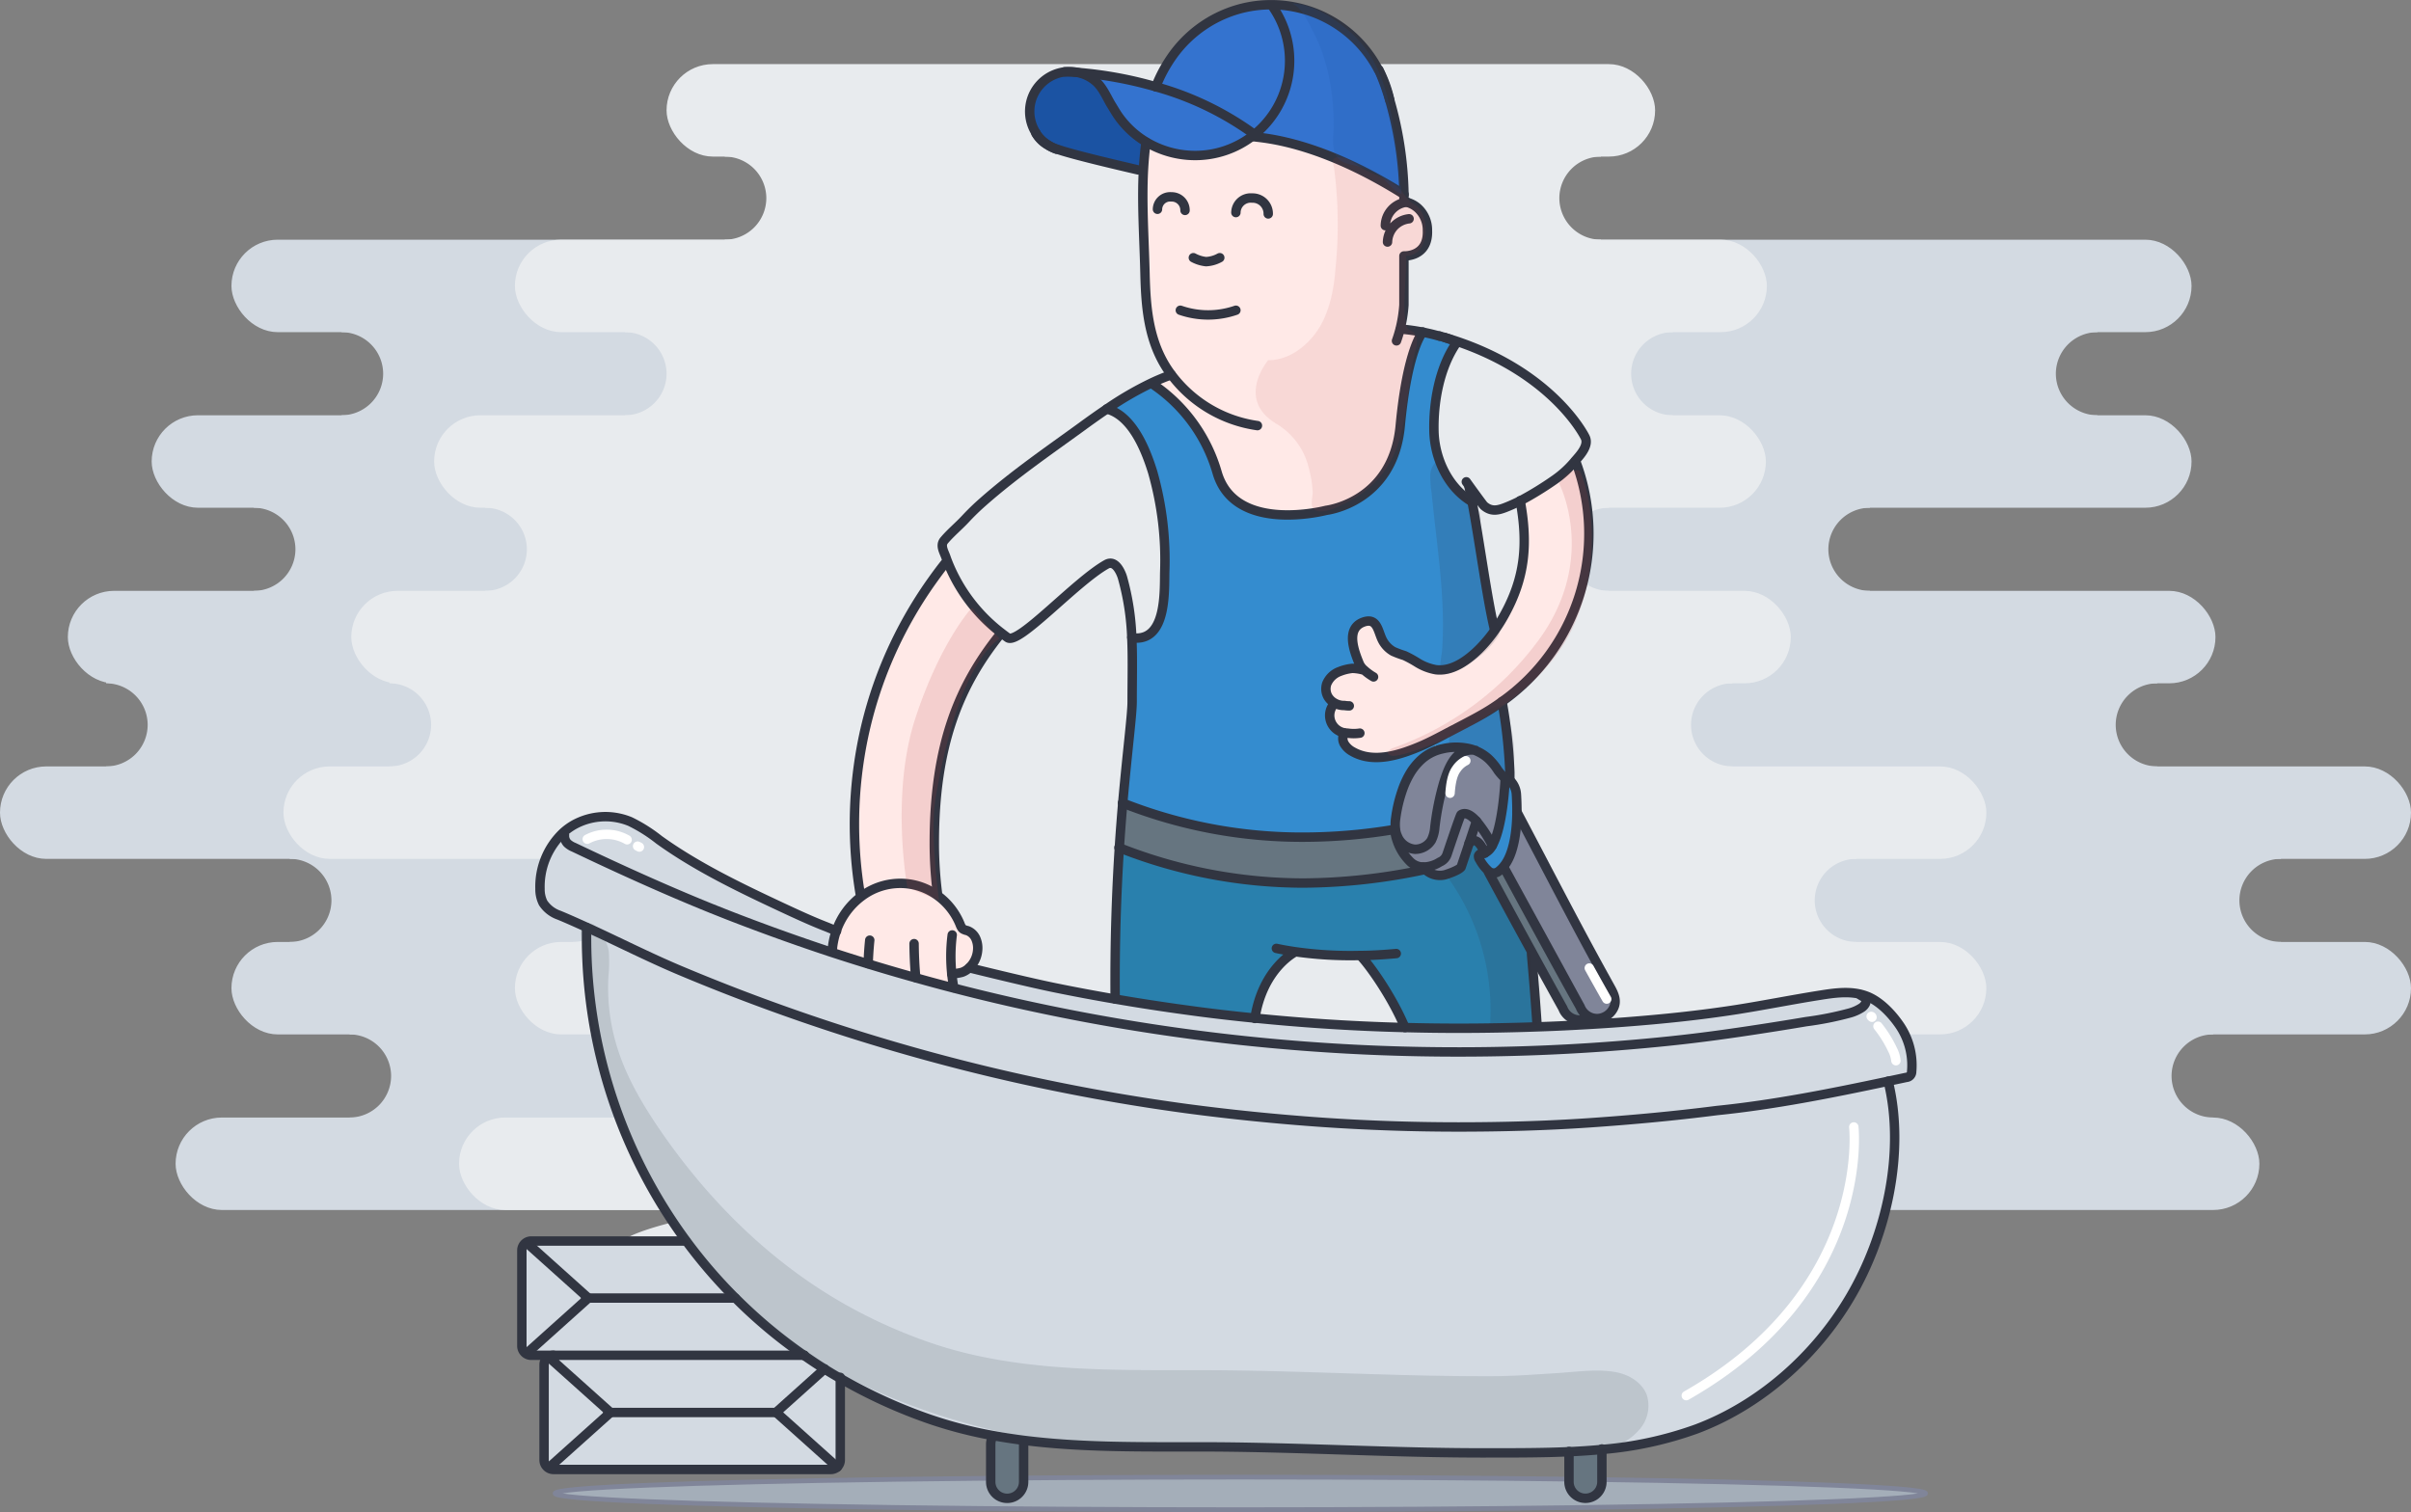 <svg xmlns="http://www.w3.org/2000/svg" viewBox="0 0 512.83 321.66"><rect x="0" y="0" width="512.83" height="321.66" fill="#808080" stroke="none"/><defs><style>.cls-1{isolation:isolate;}.cls-2,.cls-5{fill:#d3dae2;}.cls-2{stroke:#d3dae2;}.cls-2,.cls-3{stroke-miterlimit:10;}.cls-3{fill:#e8ebee;stroke:#e8ebee;}.cls-4{fill:#a4aeb9;stroke:#808599;}.cls-13,.cls-14,.cls-4{stroke-linecap:round;stroke-linejoin:round;}.cls-6{fill:#808599;}.cls-7{fill:#667580;}.cls-8{fill:#ffe9e7;}.cls-9{fill:#2980ad;}.cls-10{fill:#348ccf;}.cls-11{fill:#3473cf;}.cls-12,.cls-17{fill:#1b53a3;}.cls-13,.cls-14{fill:none;stroke-width:2px;}.cls-13{stroke:#313541;}.cls-14{stroke:#fff;}.cls-15,.cls-16{fill:#b54242;}.cls-15,.cls-17,.cls-18,.cls-20{opacity:0.15;}.cls-15,.cls-16,.cls-17,.cls-18,.cls-20{mix-blend-mode:multiply;}.cls-16{opacity:0.1;}.cls-18,.cls-19{fill:#3f4a56;}.cls-20{fill:#313541;}</style></defs><title>Man</title><g class="cls-1"><g id="Layer_2" data-name="Layer 2"><g id="ill"><rect class="cls-2" x="37.85" y="238.23" width="442.23" height="18.67" rx="9.34" ry="9.34"/><rect class="cls-2" x="49.73" y="200.88" width="462.6" height="18.67" rx="9.34" ry="9.34"/><rect class="cls-2" x=".5" y="163.54" width="511.83" height="18.67" rx="9.34" ry="9.34"/><rect class="cls-2" x="14.93" y="126.19" width="455.81" height="18.67" rx="9.34" ry="9.34"/><rect class="cls-2" x="32.76" y="88.84" width="432.89" height="18.67" rx="9.34" ry="9.34"/><rect class="cls-2" x="49.73" y="51.49" width="415.92" height="18.67" rx="9.34" ry="9.34"/><path class="cls-2" d="M74.35 238.23h396.39a9.36 9.36 0 0 1-9.34-9.34 9.36 9.36 0 0 1 9.34-9.34H74.35a9.36 9.36 0 0 1 9.34 9.34 9.36 9.36 0 0 1-9.34 9.34zM61.62 200.88h423.55a9.36 9.36 0 0 1-9.34-9.34 9.36 9.36 0 0 1 9.34-9.34H61.62a9.36 9.36 0 0 1 9.38 9.35 9.36 9.36 0 0 1-9.38 9.33zM22.57 163.54h436.29a9.36 9.36 0 0 1-9.34-9.34 9.36 9.36 0 0 1 9.34-9.34H22.57a9.36 9.36 0 0 1 9.34 9.34 9.36 9.36 0 0 1-9.34 9.34zM54 126.19h343.74a9.36 9.36 0 0 1-9.34-9.34 9.36 9.36 0 0 1 9.34-9.34H54a9.36 9.36 0 0 1 9.34 9.34 9.36 9.36 0 0 1-9.34 9.34zM72.65 88.84h373.48a9.36 9.36 0 0 1-9.34-9.34 9.36 9.36 0 0 1 9.34-9.34H72.65A9.36 9.36 0 0 1 82 79.5a9.36 9.36 0 0 1-9.35 9.34z"/><rect class="cls-3" x="133.79" y="275.58" width="250.02" height="18.67" rx="9.34" ry="9.34"/><rect class="cls-3" x="98.14" y="238.23" width="291.61" height="18.67" rx="9.34" ry="9.34"/><rect class="cls-3" x="110.02" y="200.88" width="311.98" height="18.67" rx="9.34" ry="9.34"/><rect class="cls-3" x="60.79" y="163.54" width="361.22" height="18.67" rx="9.34" ry="9.34"/><rect class="cls-3" x="75.22" y="126.19" width="305.19" height="18.67" rx="9.34" ry="9.34"/><rect class="cls-3" x="92.84" y="88.84" width="282.27" height="18.67" rx="9.34" ry="9.34"/><rect class="cls-3" x="110.02" y="51.49" width="265.3" height="18.67" rx="9.34" ry="9.34"/><rect class="cls-3" x="142.28" y="14.14" width="209.27" height="18.67" rx="9.34" ry="9.34"/><path class="cls-3" d="M139.73 275.58h216.06a9.36 9.36 0 0 1-9.34-9.34 9.36 9.36 0 0 1 9.34-9.34H139.73a9.36 9.36 0 0 1 9.34 9.34 9.36 9.36 0 0 1-9.34 9.34z"/><path class="cls-3" d="M158.4 275.58h216.07a9.36 9.36 0 0 1-9.34-9.34 9.36 9.36 0 0 1 9.34-9.34H158.4c5.14 0-27.18 4.2-27.18 9.34s32.32 9.34 27.18 9.34zM134.64 238.23h245.77a9.36 9.36 0 0 1-9.34-9.34 9.36 9.36 0 0 1 9.34-9.34H134.64a9.36 9.36 0 0 1 9.36 9.35 9.36 9.36 0 0 1-9.36 9.33zM121.9 200.88h272.94a9.36 9.36 0 0 1-9.34-9.34 9.36 9.36 0 0 1 9.34-9.34H121.9a9.36 9.36 0 0 1 9.34 9.34 9.36 9.36 0 0 1-9.34 9.34zM82.86 163.54h285.67a9.36 9.36 0 0 1-9.34-9.34 9.36 9.36 0 0 1 9.34-9.34H82.86a9.36 9.36 0 0 1 9.34 9.34 9.36 9.36 0 0 1-9.34 9.34zM103.23 126.19h239a9.36 9.36 0 0 1-9.34-9.34 9.36 9.36 0 0 1 9.34-9.34h-239a9.36 9.36 0 0 1 9.34 9.34 9.36 9.36 0 0 1-9.34 9.34zM132.94 88.84h222.85a9.36 9.36 0 0 1-9.34-9.34 9.36 9.36 0 0 1 9.34-9.34H132.94a9.36 9.36 0 0 1 9.34 9.34 9.36 9.36 0 0 1-9.34 9.34zM154.16 51.49h186.36a9.36 9.36 0 0 1-9.34-9.34 9.36 9.36 0 0 1 9.34-9.34H154.16a9.36 9.36 0 0 1 9.34 9.34 9.36 9.36 0 0 1-9.34 9.34z"/><ellipse class="cls-4" cx="263.82" cy="317.69" rx="145.75" ry="3.46"/><path class="cls-5" d="M194.79 208c2.68.76 5.37 1.48 8.07 2.18q5.78 1.5 11.6 2.83 15.48 3.54 31.2 5.92 15.9 2.41 31.95 3.62 16.28 1.23 32.62 1.22h.68a431.75 431.75 0 0 0 44.47-2.35c6.42-.67 12.81-1.56 19.19-2.55 3.19-.49 6.37-1 9.56-1.54a69.33 69.33 0 0 0 9.37-1.86 9.08 9.08 0 0 0 2.46-1.1 2.35 2.35 0 0 0 .79-.84 1.13 1.13 0 0 0 0-1.11c-.27-.4-.8-.53-1.16-.85v-.06a9.9 9.9 0 0 1 1.18.34c2.89 1 5.51 3.76 7.22 6.24a15.07 15.07 0 0 1 2.6 9.89 1.21 1.21 0 0 1-1.13 1.24l-3.86.82c-12 2.55-24.22 5-36.4 6.23-9.05 1.16-18.15 2-27.25 2.62s-18.48.88-27.73.88q-14.58 0-29.13-1-14.36-1-28.61-2.89-14.09-1.9-28-4.74-13.78-2.8-27.37-6.53t-26.66-8.25q-13.11-4.53-25.89-9.91c-6.69-2.82-13.17-6.13-19.77-9.14-2-.9-3.92-1.77-5.9-2.59a6.62 6.62 0 0 1-3.4-2.62 6.47 6.47 0 0 1-.66-3 15.83 15.83 0 0 1 4.9-11.92l.36.42a2.3 2.3 0 0 0 .6 1.75 4.49 4.49 0 0 0 1.38.87c9.61 4.58 19.34 9 29.22 13l3.42 1.36q11 4.29 22.23 8c2.39.78 4.78 1.54 7.19 2.28q5.3 1.62 10.66 3.14z"/><path class="cls-5" d="M171 288.31a105.24 105.24 0 0 1-14.57-12.18c-.24-.22-.47-.46-.71-.7a105.94 105.94 0 0 1-9.8-11.5 108.62 108.62 0 0 1-21.16-64.19v-2.42c6.6 3 13.08 6.32 19.77 9.14q12.78 5.37 25.89 9.91t26.66 8.25q13.58 3.72 27.37 6.53t28 4.74q14.25 1.92 28.61 2.89 14.53 1 29.13 1 13.88 0 27.73-.88c9.1-.58 18.2-1.46 27.25-2.62 12.18-1.22 24.39-3.68 36.4-6.23 3.7 15.1-.35 32.89-8.12 46-7.35 12.43-19.11 22.88-32.7 28a77.69 77.69 0 0 1-20.07 4.33c-2.32.22-4.66.37-7 .48-5.58.25-11.18.23-16.7.25-20.61.07-41.2-1.26-61.81-1.28-12.33 0-25.11.18-37.54-1.39-2.17-.28-4.34-.61-6.49-1a92.27 92.27 0 0 1-13.5-3.49 109.3 109.3 0 0 1-19-8.68c-1.13-.65-2.25-1.32-3.36-2q-2.15-1.43-4.28-2.96z"/><path class="cls-5" d="M266.93 216.58q7.07.71 14.17 1.19 8.85.6 17.74.82 5.69.15 11.39.15 8.36 0 16.72-.3 4.59-.15 9.16-.41 4.74-.25 9.46-.61c8-.61 16-1.43 24-2.68 5.92-.94 11.79-2.12 17.71-3.05 2.72-.43 5.62-.84 8.34-.21v.06c.36.32.89.45 1.16.85a1.13 1.13 0 0 1 0 1.11 2.35 2.35 0 0 1-.79.84 9.08 9.08 0 0 1-2.46 1.1 69.33 69.33 0 0 1-9.37 1.86c-3.19.53-6.37 1-9.56 1.54-6.38 1-12.77 1.88-19.19 2.55a431.75 431.75 0 0 1-44.47 2.35h-.68q-16.32 0-32.62-1.22-16-1.22-31.95-3.62-15.7-2.39-31.2-5.92-5.82-1.33-11.6-2.83c-.18-1-.32-2-.43-3a10.43 10.43 0 0 0 2.18-.33 4.21 4.21 0 0 0 1.58-1c5.06 1.24 13.16 3.21 18.26 4.25q6.33 1.29 12.69 2.38 7.65 1.32 15.34 2.36 7.18 1.05 14.42 1.77z"/><path class="cls-6" d="M342.54 210.12c.78 1.38 1.46 2.86.69 4.39a4 4 0 0 1-3.47 2.24 3.86 3.86 0 0 1-3.62-2.49l-.34-.61-15.86-29-.14-.12c2.33-2.74 2.84-8 2.88-11.56 6.35 12 12.54 24.11 19.14 36 .25.31.49.73.72 1.15z"/><path class="cls-7" d="M340.73 308.36v6.88a3.5 3.5 0 0 1-7 0v-6.4c2.34-.11 4.68-.26 7-.48zM337.78 216.21l-.51.61a3.5 3.5 0 0 1-1.21.21 3.85 3.85 0 0 1-3.61-2.49c-1.51-2.71-3.88-7-6.42-11.65-3.31-6-6.93-12.72-9.4-17.31v-.2a1.65 1.65 0 0 0 2.08.06 6 6 0 0 0 1.05-1l.14.12c4.14 7.7 12.1 22.32 15.86 29l.34.61a3.88 3.88 0 0 0 1.68 2.04z"/><path class="cls-8" d="M283.93 149.54a3.67 3.67 0 0 1-1.41-1.38 3.37 3.37 0 0 1-.23-2.71 4.69 4.69 0 0 1 2.7-2.59 10 10 0 0 1 2.77-.68 9.66 9.66 0 0 1 2.44.39 3.8 3.8 0 0 1-1-1.26c-1.08-2.63-3-7.46.74-8.91 3-1.14 3.17 1.81 4.09 3.69a5.81 5.81 0 0 0 2.35 2.51 21.85 21.85 0 0 0 2.42.9 25.72 25.72 0 0 1 2.58 1.4 11.12 11.12 0 0 0 4.08 1.6c3.48.42 6.75-2 9.09-4.29a29.65 29.65 0 0 0 3.52-4.21 32.34 32.34 0 0 0 1.85-2.95c4.55-8.12 5.15-15.33 3.47-24.51a70.88 70.88 0 0 0 7.21-4.43 21.65 21.65 0 0 0 4.46-4.11l.08.07a43.75 43.75 0 0 1-15.65 51.16c-1.18.85-2.39 1.65-3.65 2.39-1.42.84-2.89 1.61-4.35 2.38s-3 1.56-4.45 2.33c-.76.4-1.52.8-2.29 1.18s-1.59.78-2.4 1.13c-4.42 1.89-10.14 3.84-14.68 1.22a4.57 4.57 0 0 1-1.74-1.64 2.33 2.33 0 0 1 0-2.3v-.05a3.77 3.77 0 0 1-3.05-3.68 3.7 3.7 0 0 1 1.05-2.58z"/><path class="cls-9" d="M275.56 202.47s-6.94 3.4-8.63 14.11q-7.23-.74-14.44-1.7-7.69-1-15.34-2.36c-.14-12 .29-22.94.89-32.21a106.92 106.92 0 0 0 39.17 7.54A126 126 0 0 0 303 185l.08-.16a4.47 4.47 0 0 0 4.48 1.17c2.91-.95 3.24-1.59 3.24-1.59l1.68-5c1.86-2 3.32 2.11 3.32 2.11a1.83 1.83 0 0 1-.74.12.71.71 0 0 0-.57.45 1.23 1.23 0 0 0 .25.83 8.8 8.8 0 0 0 1.91 2.44v.2c2.47 4.59 6.09 11.26 9.4 17.31l-.25.14c.23 2.67.46 5.35.67 8 .18 2.34.35 4.67.51 7v.42q-8.36.3-16.72.3-5.7 0-11.39-.15c-3.37-8-9.17-15.31-9.59-15.31a83.35 83.35 0 0 1-13.72-.81z"/><path class="cls-10" d="M321.16 166a4.51 4.51 0 0 1 1.39 3.09s.14 1.57.11 3.76c0 3.58-.55 8.82-2.88 11.56a6 6 0 0 1-1.05 1 1.65 1.65 0 0 1-2.08-.06 8.8 8.8 0 0 1-1.91-2.44 1.23 1.23 0 0 1-.25-.83.71.71 0 0 1 .57-.45 1.83 1.83 0 0 0 .74-.12 3.49 3.49 0 0 0 1.62-1.65c2.22-3.91 2.69-13 2.74-14.26a1.16 1.16 0 0 0 0-.13 2.81 2.81 0 0 1 1 .53z"/><path class="cls-10" d="M313.76 159.63a9.06 9.06 0 0 0-.88-.29 12.55 12.55 0 0 0-6-.05 9.52 9.52 0 0 0-1.08.29l-1-2.06c.77-.38 1.53-.78 2.29-1.18q2.24-1.16 4.45-2.33c1.46-.77 2.93-1.54 4.35-2.38 1.26-.74 2.47-1.54 3.65-2.39a108.31 108.31 0 0 1 1.66 15v1.75a2.81 2.81 0 0 0-1-.56 1.16 1.16 0 0 1 0 .13l-.14-.14a11.86 11.86 0 0 1-1.38-1.55 13 13 0 0 0-2-2.46 9.36 9.36 0 0 0-2.92-1.78z"/><path class="cls-6" d="M320 165.45l.14.14c-.05 1.21-.52 10.35-2.74 14.26a26.89 26.89 0 0 0-3.37-5.17c-1.1-1.23-2.3-2-3.28-1.37-.21.14-2.59 7.31-3 8.49a2.67 2.67 0 0 1-1.5 1.57 6.71 6.71 0 0 1-3.61 1.07 4 4 0 0 1-2.63-1.07 11.4 11.4 0 0 1-3.27-6.13l.22-.07a3.87 3.87 0 0 0 .23.65 4.43 4.43 0 0 0 3.77 2.89 4.06 4.06 0 0 0 3.5-1.91 7.42 7.42 0 0 0 .73-2.72 57.53 57.53 0 0 1 1.89-9.47c.72-2.26 1.68-5.16 3.82-6.49a4.16 4.16 0 0 1 1.38-.46 4.35 4.35 0 0 1 1.44 0 9.36 9.36 0 0 1 2.91 1.81 13 13 0 0 1 2 2.46 11.86 11.86 0 0 0 1.37 1.52z"/><path class="cls-10" d="M307.29 71.79c.87.26 1.73.53 2.56.81l-.17.51c-3.53 5.23-4.81 12.46-4.67 18.64.13 5.48 2.77 11.85 8.11 15 1.55 8.22 3.2 20.71 4.75 27.07l.24.17a29.65 29.65 0 0 1-3.52 4.21c-2.34 2.32-5.61 4.71-9.09 4.29a11.12 11.12 0 0 1-4.08-1.6 25.72 25.72 0 0 0-2.58-1.4 21.85 21.85 0 0 1-2.42-.9 5.81 5.81 0 0 1-2.35-2.51c-.92-1.88-1.12-4.83-4.09-3.69-3.79 1.45-1.82 6.28-.74 8.91a3.8 3.8 0 0 0 1 1.26 9.66 9.66 0 0 0-2.44-.39 10 10 0 0 0-2.77.68 4.69 4.69 0 0 0-2.7 2.59 3.37 3.37 0 0 0 .23 2.71 3.67 3.67 0 0 0 1.41 1.38v.08a3.7 3.7 0 0 0-1.05 2.58 3.77 3.77 0 0 0 3.05 3.68v.05a2.33 2.33 0 0 0 0 2.3 4.57 4.57 0 0 0 1.74 1.64c4.54 2.62 10.26.67 14.68-1.22.81-.35 1.61-.73 2.4-1.13l1 2.06a9.74 9.74 0 0 0-3.45 2 13 13 0 0 0-2.43 3 19.64 19.64 0 0 0-1.6 3.49 29.92 29.92 0 0 0-1.42 6 8.87 8.87 0 0 0-.05 2.3h-.14a118.39 118.39 0 0 1-19.5 1.66 103.75 103.75 0 0 1-38.45-7.28c.95-11.18 2-18.81 2-21.5 0-4.95.13-9.34-.07-13.64h.05a3.86 3.86 0 0 0 1 .14c6.37 0 6-9.89 6-14a68.35 68.35 0 0 0-2.56-21.3c-1.44-4.67-4.33-12.06-9.78-13.44a69.88 69.88 0 0 1 9.48-5.55l.06.12a34 34 0 0 1 13.93 19c3.84 13.15 23.21 8 23.21 8s14.2-1.69 15.73-18 4.79-19.94 4.79-19.94c1.2.23 2.39.52 3.56.85z"/><path class="cls-6" d="M317.42 179.85a3.49 3.49 0 0 1-1.62 1.65s-1.46-4.16-3.32-2.11l1.57-4.71a26.89 26.89 0 0 1 3.37 5.17zM314 174.68l-1.57 4.71-1.68 5s-.33.64-3.24 1.59a4.47 4.47 0 0 1-4.48-1.17 4.38 4.38 0 0 1-.39-.42 6.71 6.71 0 0 0 3.61-1.07 2.67 2.67 0 0 0 1.5-1.57c.39-1.18 2.77-8.35 3-8.49 1-.6 2.2.19 3.25 1.42zM313.76 159.63a4.35 4.35 0 0 0-1.44 0 4.16 4.16 0 0 0-1.38.46c-2.14 1.33-3.1 4.23-3.82 6.49a57.53 57.53 0 0 0-1.89 9.47 7.42 7.42 0 0 1-.73 2.72 4.06 4.06 0 0 1-3.5 1.91 4.43 4.43 0 0 1-3.77-2.89 3.87 3.87 0 0 1-.23-.65 5 5 0 0 1-.14-.67v-.08a8.87 8.87 0 0 1 .05-2.3 29.92 29.92 0 0 1 1.42-6 19.64 19.64 0 0 1 1.6-3.49 13 13 0 0 1 2.43-3 9.74 9.74 0 0 1 3.45-2 9.52 9.52 0 0 1 1.08-.29 12.55 12.55 0 0 1 6 .05 9.06 9.06 0 0 1 .87.27z"/><path class="cls-8" d="M249.16 79.71c-.19-.25-.37-.5-.55-.76-4.33-6.25-4.9-13.55-5.07-20.91-.17-7.11-.7-14.57-.33-21.8.11-2 .28-4.05.55-6a20.29 20.29 0 0 0 10.38 2.89A20 20 0 0 0 266.31 29c.71.38 12.78.06 32.34 12.37v1.55a3.76 3.76 0 0 1 .56.11 5.12 5.12 0 0 0-4.56 5l1.26.89a5.65 5.65 0 0 1 .56-.73 5.19 5.19 0 0 1 3.23-1.61l1.78-2.34a6.27 6.27 0 0 1 2.14 4.76c.25 5.73-5 5.45-5 5.45v10.43a29.13 29.13 0 0 1-.8 5.07 42.71 42.71 0 0 1 4.71.66s-3.26 3.58-4.79 19.94-15.73 18-15.73 18-19.37 5.12-23.21-8A34 34 0 0 0 245 81.6l-.06-.12a44.14 44.14 0 0 1 4.22-1.75z"/><path class="cls-7" d="M303.07 184.87l-.07.13a126 126 0 0 1-25.78 2.82 106.92 106.92 0 0 1-39.22-7.51c.22-3.39.47-6.57.72-9.5a103.75 103.75 0 0 0 38.45 7.28 118.39 118.39 0 0 0 19.5-1.66h.14v.08a5 5 0 0 0 .14.67l-.22.07a11.4 11.4 0 0 0 3.27 6.13 4 4 0 0 0 2.63 1.07 4.38 4.38 0 0 0 .44.42z"/><path class="cls-8" d="M301.5 44.2l-1.78 2.34a5.19 5.19 0 0 0-3.23 1.61 5.65 5.65 0 0 0-.56.73l-1.26-.88a5.12 5.12 0 0 1 4.56-5 5.78 5.78 0 0 1 2.27 1.2z"/><path class="cls-11" d="M295.6 21.26a76.72 76.72 0 0 1 3.05 20.12C279.09 29.07 267 29.39 266.31 29l.5-.39a20.18 20.18 0 0 0 3.78-27.37V1a25.75 25.75 0 0 1 22.67 13.86 51.92 51.92 0 0 1 2.34 6.4z"/><path class="cls-11" d="M270.59 1.25a20.18 20.18 0 0 1-3.78 27.37 65.1 65.1 0 0 0-21-10.16 30.2 30.2 0 0 1 3.58-6.64 26 26 0 0 1 6.92-6.64 25.78 25.78 0 0 1 9-3.69 25.86 25.86 0 0 1 5-.49h.18z"/><path class="cls-11" d="M245.85 18.46a65.1 65.1 0 0 1 21 10.16l-.5.39a20 20 0 0 1-12.15 4.07 20.29 20.29 0 0 1-10.38-2.89 19.47 19.47 0 0 1-6-5.63c-.54-.79-1-1.62-1.52-2.44-1-1.73-1.84-3.76-3.42-5a8.53 8.53 0 0 0-3.61-1.7 83.71 83.71 0 0 1 16.58 3.04z"/><path class="cls-12" d="M243.78 30.19c-.27 2-.44 4-.55 6l-1.23-.01c-3.78-.88-14.15-3.3-17.17-4.4h-.11a11.11 11.11 0 0 1-1.61-.74 1 1 0 0 1-.17-.1 8.42 8.42 0 0 1-2.62-2.56 8.48 8.48 0 0 1 6.1-13s1 0 2.74.13a8.53 8.53 0 0 1 3.61 1.7c1.58 1.25 2.41 3.28 3.42 5 .49.82 1 1.65 1.52 2.44a19.47 19.47 0 0 0 6.07 5.54z"/><path class="cls-7" d="M217.73 307.24v8a3.5 3.5 0 0 1-7 0v-8a3.51 3.51 0 0 1 .43-1.67v-.15c2.15.39 4.32.72 6.49 1v.14a3.08 3.08 0 0 1 .08.68z"/><path class="cls-8" d="M213 134.65l-.07.09c-8.77 10.87-14.17 23.54-14.17 44.57a85.56 85.56 0 0 0 .68 10.8l-.22.3A13.44 13.44 0 0 0 193 188a13.7 13.7 0 0 0-9.77 2.69l-.25-.34a90.49 90.49 0 0 1 .66-33.59 88.41 88.41 0 0 1 5.55-17.31 89.57 89.57 0 0 1 8.81-15.56c1.06-1.49 2.16-3 3.3-4.39l.3-.11a35.51 35.51 0 0 0 11.4 15.26zM207.56 199.7a5 5 0 0 1 .39 2.59 5.69 5.69 0 0 1-1.75 3.6 4.21 4.21 0 0 1-1.58 1 10.43 10.43 0 0 1-2.18.33c-.12-1.21-.19-2.44-.19-3.69a35.82 35.82 0 0 1 .29-4.54l2.09-1.46a1.34 1.34 0 0 0 .21.2 2.78 2.78 0 0 0 .9.33 3.17 3.17 0 0 1 1.82 1.64z"/><path class="cls-8" d="M194.79 208q-5.35-1.49-10.68-3.13c-2.41-.74-4.8-1.5-7.19-2.28l.11-.34c0-.22 0-.44.06-.67a16.1 16.1 0 0 1 .78-3.44 15.44 15.44 0 0 1 5.37-7.41A13.7 13.7 0 0 1 193 188a13.44 13.44 0 0 1 6.18 2.4 14.2 14.2 0 0 1 5 6.26 3.25 3.25 0 0 0 .41.81l-2.09 1.46a35.82 35.82 0 0 0-.29 4.54c0 1.25.07 2.48.19 3.69.11 1 .25 2 .43 3-2.67-.71-5.36-1.43-8.04-2.16z"/><path class="cls-5" d="M165.06 300.48l10.31-9.25c1.11.7 2.23 1.37 3.36 2v17.39a2 2 0 0 1-.68 1.49zM165.06 300.48l13 11.65a1.94 1.94 0 0 1-1.32.51h-59a2 2 0 0 1-1.27-.46l.39-.05 13-11.65zM175.86 197.28l2 .83a16.1 16.1 0 0 0-.78 3.44c0 .23-.05.45-.06.67l-.11.34q-11.22-3.69-22.23-8l-3.42-1.36c-9.88-4-19.61-8.39-29.22-13a4.49 4.49 0 0 1-1.38-.87 2.3 2.3 0 0 1-.6-1.75l-.36-.42a12.84 12.84 0 0 1 2.27-1.66 13.77 13.77 0 0 1 12-.72 33.49 33.49 0 0 1 6.15 3.88c8 5.75 17.09 10.13 26 14.3 3.2 1.54 6.42 3.04 9.74 4.32z"/><path class="cls-5" d="M171 288.31q2.16 1.53 4.4 2.92l-10.31 9.25h-35.24l-13-11.65-.39-.06a2 2 0 0 1 1.27-.46zM171 288.31h-58a2 2 0 0 1-1.27-.46l.4-.05 13-11.66h31.27a105.24 105.24 0 0 0 14.6 12.17zM156.4 276.13h-31.26l-13-11.65-.4-.05A2 2 0 0 1 113 264h32.8l.07-.05a105.94 105.94 0 0 0 9.8 11.5c.26.22.49.46.73.68z"/><path class="cls-5" d="M129.85 300.48l-13 11.65-.39.05a2 2 0 0 1-.73-1.54v-20.33a2 2 0 0 1 .73-1.54l.39.06zM125.14 276.14l-13 11.66-.4.05a2 2 0 0 1-.73-1.54V266a2 2 0 0 1 .73-1.54l.4.05z"/><path class="cls-13" d="M319.49 149.24a108.31 108.31 0 0 1 1.66 15v1.85M326.94 218c-.16-2.34-.33-4.67-.51-7-.21-2.67-.44-5.35-.67-8M183 190.36a90.49 90.49 0 0 1 .66-33.59 88.41 88.41 0 0 1 5.55-17.31 89.57 89.57 0 0 1 8.79-15.57c1.06-1.49 2.16-3 3.3-4.39M249.13 79.73a44.14 44.14 0 0 0-4.22 1.75 69.88 69.88 0 0 0-9.48 5.52c-1.83 1.23-3.62 2.51-5.36 3.78-7.18 5.22-14.27 10.07-21 16a51 51 0 0 0-3.73 3.62c-1.44 1.55-3.1 2.9-4.48 4.53-1 1.12 0 2.53.38 3.72.09.26.18.51.28.76A35.51 35.51 0 0 0 213 134.65c.44.34.89.68 1.34 1 2.28 1.64 14.45-11.93 21-15.59 2.22-1.25 3.4 2.75 3.4 2.75a54.68 54.68 0 0 1 2 12.86c.2 4.3.07 8.69.07 13.64 0 2.69-1 10.32-2 21.5-.25 2.93-.5 6.11-.72 9.5-.6 9.27-1 20.17-.89 32.21M202.43 207.17a10.43 10.43 0 0 0 2.18-.33 4.21 4.21 0 0 0 1.58-1 5.69 5.69 0 0 0 1.75-3.6 5 5 0 0 0-.39-2.59 3.17 3.17 0 0 0-1.82-1.69 2.78 2.78 0 0 1-.9-.33 1.34 1.34 0 0 1-.21-.2 3.25 3.25 0 0 1-.41-.81 14.2 14.2 0 0 0-5-6.26A13.44 13.44 0 0 0 193 188a13.7 13.7 0 0 0-9.77 2.69 15.44 15.44 0 0 0-5.37 7.41 16.1 16.1 0 0 0-.78 3.44c0 .23-.05.45-.06.67"/><path class="cls-13" d="M124.76 197.32v2.42a108.62 108.62 0 0 0 21.16 64.19 105.94 105.94 0 0 0 9.8 11.5c.24.24.47.48.71.7A105.24 105.24 0 0 0 171 288.31q2.16 1.53 4.4 2.92c1.11.7 2.23 1.37 3.36 2a109.3 109.3 0 0 0 19 8.68 92.27 92.27 0 0 0 13.5 3.49c2.15.39 4.32.72 6.49 1 12.43 1.57 25.21 1.38 37.54 1.39 20.61 0 41.2 1.35 61.81 1.28 5.52 0 11.12 0 16.7-.25 2.34-.11 4.68-.26 7-.48a77.69 77.69 0 0 0 20-4.34c13.59-5.09 25.35-15.54 32.7-28 7.77-13.13 11.82-30.92 8.12-46"/><path class="cls-13" d="M120.07 177.62a2.3 2.3 0 0 0 .6 1.75 4.49 4.49 0 0 0 1.38.87c9.61 4.58 19.34 9 29.22 13l3.42 1.36q11 4.29 22.23 8c2.39.78 4.78 1.54 7.19 2.28q5.32 1.64 10.68 3.13c2.68.76 5.37 1.48 8.07 2.18q5.78 1.5 11.6 2.83 15.48 3.54 31.2 5.92 15.9 2.41 31.95 3.62 16.28 1.23 32.62 1.22h.68a431.75 431.75 0 0 0 44.47-2.35c6.42-.67 12.81-1.56 19.19-2.55 3.19-.49 6.37-1 9.56-1.54a69.33 69.33 0 0 0 9.37-1.86 9.08 9.08 0 0 0 2.46-1.1 2.35 2.35 0 0 0 .79-.84 1.13 1.13 0 0 0 0-1.11c-.27-.4-.8-.53-1.16-.85"/><path class="cls-13" d="M206.2 205.89c5.06 1.24 13.16 3.21 18.26 4.25q6.33 1.29 12.69 2.38 7.65 1.32 15.34 2.36 7.2 1 14.44 1.7 7.07.71 14.17 1.19 8.85.6 17.74.82 5.69.15 11.39.15 8.36 0 16.72-.3 4.59-.15 9.16-.41 4.74-.25 9.46-.61c8-.61 16-1.43 24-2.68 5.92-.94 11.79-2.12 17.71-3.05 2.72-.43 5.62-.84 8.34-.21a9.9 9.9 0 0 1 1.18.34c2.89 1 5.51 3.76 7.22 6.24a15.07 15.07 0 0 1 2.6 9.89 1.21 1.21 0 0 1-1.13 1.24l-3.86.82c-12 2.55-24.22 5-36.4 6.23-9.05 1.16-18.15 2-27.25 2.62s-18.48.88-27.73.88q-14.58 0-29.13-1-14.36-1-28.61-2.89-14.09-1.9-28-4.74-13.78-2.8-27.37-6.53t-26.66-8.25q-13.11-4.53-25.89-9.91c-6.69-2.82-13.17-6.13-19.77-9.14-2-.9-3.92-1.77-5.9-2.59a6.62 6.62 0 0 1-3.4-2.62 6.47 6.47 0 0 1-.66-3 15.83 15.83 0 0 1 4.9-11.92 12.84 12.84 0 0 1 2.27-1.66 13.77 13.77 0 0 1 12-.72 33.49 33.49 0 0 1 6.15 3.88c8 5.75 17.09 10.13 26 14.3 3.22 1.5 6.44 3 9.76 4.28l2 .83"/><path class="cls-13" d="M202.87 210.12c-.18-1-.32-2-.43-3-.12-1.21-.19-2.44-.19-3.69a35.82 35.82 0 0 1 .29-4.54M194.43 200.74s0 3.73.36 7.23M185 200s-.26 2.33-.33 5M340.73 308.23v7a3.5 3.5 0 0 1-7 0v-6.47M217.66 306.56a3.08 3.08 0 0 1 .07.68v8a3.5 3.5 0 0 1-7 0v-8a3.51 3.51 0 0 1 .43-1.67M235.4 87c5.45 1.38 8.34 8.77 9.78 13.44a68.35 68.35 0 0 1 2.56 21.3c-.08 4.15.33 14-6 14a3.86 3.86 0 0 1-1-.14M212.9 134.74c-8.77 10.87-14.17 23.54-14.17 44.57a85.56 85.56 0 0 0 .68 10.8M271.49 201.75c1.25.27 2.6.51 4.07.72a83.35 83.35 0 0 0 13.69.79c2.41 0 5-.17 7.74-.41M289.25 203.28c.42 0 6.22 7.29 9.59 15.31M275.56 202.47s-6.94 3.4-8.63 14.11v.08M238.76 170.81a103.75 103.75 0 0 0 38.45 7.28 118.39 118.39 0 0 0 19.5-1.66M238 180.31a106.92 106.92 0 0 0 39.17 7.54A126 126 0 0 0 303 185M287 150.16c-.62 0-1-.08-1-.08h-.15a4 4 0 0 1-2-.54 3.67 3.67 0 0 1-1.41-1.38 3.37 3.37 0 0 1-.23-2.71 4.69 4.69 0 0 1 2.7-2.59 10 10 0 0 1 2.77-.68 9.66 9.66 0 0 1 2.44.39M283.88 149.62a3.7 3.7 0 0 0-1.05 2.58 3.77 3.77 0 0 0 3.05 3.68 3.94 3.94 0 0 0 .77.08 8.69 8.69 0 0 0 2.6 0M292.16 144a11.48 11.48 0 0 1-2-1.46 3.8 3.8 0 0 1-1-1.26c-1.08-2.63-3-7.46.74-8.91 3-1.14 3.17 1.81 4.09 3.69a5.81 5.81 0 0 0 2.35 2.51 21.85 21.85 0 0 0 2.42.9 25.72 25.72 0 0 1 2.58 1.4 11.12 11.12 0 0 0 4.08 1.6c3.48.42 6.75-2 9.09-4.29a29.65 29.65 0 0 0 3.52-4.21 32.34 32.34 0 0 0 1.85-2.95c4.55-8.12 5.15-15.33 3.47-24.51"/><path class="cls-13" d="M312.46 103.53c.22 1 .44 2.06.66 3.23 1.55 8.22 3.2 20.71 4.75 27.07M307.29 71.79l1.22.41M297.92 70a42.71 42.71 0 0 1 4.71.66c1.2.23 2.39.52 3.56.85"/><path class="cls-13" d="M335.14 98.08a43.75 43.75 0 0 1-15.65 51.16c-1.18.85-2.39 1.65-3.65 2.39-1.42.84-2.89 1.61-4.35 2.38s-3 1.56-4.45 2.33c-.76.4-1.52.8-2.29 1.18s-1.59.78-2.4 1.13c-4.42 1.89-10.14 3.84-14.68 1.22a4.57 4.57 0 0 1-1.74-1.64 2.33 2.33 0 0 1 0-2.3M171 288.31h.12M178.73 293v17.6a2 2 0 0 1-.68 1.49 1.94 1.94 0 0 1-1.32.51h-59a2 2 0 0 1-1.27-.46 2 2 0 0 1-.73-1.54v-20.29a2 2 0 0 1 2-2M129.29 300.48h36.27"/><path class="cls-13" d="M175.4 291.2l-10.31 9.25 13 11.65M116.85 288.83l13 11.65-13 11.65M171 288.31h-58a2 2 0 0 1-2-2V266a2 2 0 0 1 .73-1.54A2 2 0 0 1 113 264h32.8M124.59 276.14h31.8"/><path class="cls-13" d="M112.15 264.49l12.99 11.65-12.99 11.66M321 166.06c-.1-.18-.34-.2-.53-.28a1.35 1.35 0 0 1-.31-.19l-.14-.14a11.86 11.86 0 0 1-1.38-1.55 13 13 0 0 0-2-2.46 9.36 9.36 0 0 0-2.91-1.81 9.06 9.06 0 0 0-.88-.29 12.55 12.55 0 0 0-6-.05 9.52 9.52 0 0 0-1.08.29 9.74 9.74 0 0 0-3.45 2 13 13 0 0 0-2.43 3 19.64 19.64 0 0 0-1.6 3.49 29.92 29.92 0 0 0-1.42 6 8.87 8.87 0 0 0-.05 2.3v.08a5 5 0 0 0 .14.67 3.87 3.87 0 0 0 .23.65 4.43 4.43 0 0 0 3.77 2.89 4.06 4.06 0 0 0 3.5-1.91 7.42 7.42 0 0 0 .73-2.72 57.53 57.53 0 0 1 1.89-9.47c.72-2.26 1.68-5.16 3.82-6.49a4.16 4.16 0 0 1 1.38-.46 4.35 4.35 0 0 1 1.44 0h.12M336.12 214.19a3.86 3.86 0 0 0 3.62 2.49 4 4 0 0 0 3.47-2.24c.77-1.53.09-3-.69-4.39-.23-.42-.47-.84-.7-1.27-6.6-11.87-12.79-24-19.14-36M335.78 213.58l-15.86-29c4.14 7.7 12.1 22.32 15.86 29M335.78 213.58l.34.61M316.61 185.54c2.47 4.59 6.09 11.26 9.4 17.31 2.54 4.66 4.91 8.94 6.42 11.65a3.85 3.85 0 0 0 3.61 2.49 3.5 3.5 0 0 0 1.21-.21M312.48 179.39l1.57-4.71M302.68 184.45a4.38 4.38 0 0 0 .39.42 4.47 4.47 0 0 0 4.48 1.17c2.91-.95 3.24-1.59 3.24-1.59l1.68-5"/><path class="cls-13" d="M321.16 166a2.81 2.81 0 0 0-1-.56 1.16 1.16 0 0 1 0 .13c-.05 1.21-.52 10.35-2.74 14.26a3.49 3.49 0 0 1-1.62 1.65 1.83 1.83 0 0 1-.74.12.71.71 0 0 0-.57.45 1.23 1.23 0 0 0 .25.83 8.8 8.8 0 0 0 1.91 2.44 1.65 1.65 0 0 0 2.08.06 6 6 0 0 0 1.05-1c2.33-2.74 2.84-8 2.88-11.56 0-2.19-.11-3.76-.11-3.76a4.51 4.51 0 0 0-1.39-3.06z"/><path class="cls-13" d="M317.42 179.85a26.89 26.89 0 0 0-3.37-5.17c-1.1-1.23-2.3-2-3.28-1.37-.21.14-2.59 7.31-3 8.49a2.67 2.67 0 0 1-1.5 1.57 6.71 6.71 0 0 1-3.61 1.07 4 4 0 0 1-2.63-1.07 11.4 11.4 0 0 1-3.27-6.13M315.8 181.5s-1.46-4.16-3.32-2.11M295.13 51.49a5.16 5.16 0 0 1 .8-2.61 5.65 5.65 0 0 1 .56-.73 5.19 5.19 0 0 1 3.23-1.61M294.67 48a5.12 5.12 0 0 1 4.56-5M223.14 31a8.13 8.13 0 0 0 1.61.74M220.35 28.34A8.42 8.42 0 0 0 223 30.9M270.59 1.25a20.18 20.18 0 0 1-3.78 27.37l-.5.39a20 20 0 0 1-12.15 4.07 20.29 20.29 0 0 1-10.38-2.89 19.47 19.47 0 0 1-6-5.63c-.54-.79-1-1.62-1.52-2.44-1-1.73-1.84-3.76-3.42-5a8.53 8.53 0 0 0-3.61-1.7 7.64 7.64 0 0 0-1.73-.19 8.48 8.48 0 0 0-7.11 13.1M293.29 14.89a25.38 25.38 0 0 1 2.31 6.37"/><path class="cls-13" d="M245.85 18.47a30.2 30.2 0 0 1 3.58-6.64 26 26 0 0 1 6.92-6.64 25.78 25.78 0 0 1 9-3.69 25.86 25.86 0 0 1 5-.49h.18a25.75 25.75 0 0 1 22.67 13.86M293.27 14.86a51.92 51.92 0 0 1 2.31 6.37 76.72 76.72 0 0 1 3.05 20.12v1.55a3.76 3.76 0 0 1 .56.11 5.78 5.78 0 0 1 2.27 1.16 6.27 6.27 0 0 1 2.16 4.83c.25 5.73-5 5.45-5 5.45v10.43a29.13 29.13 0 0 1-.8 5.07c-.22.87-.48 1.72-.78 2.56M267.46 90.54a27.72 27.72 0 0 1-18.3-10.83c-.19-.25-.37-.5-.55-.76-4.33-6.25-4.9-13.55-5.07-20.91-.17-7.11-.7-14.57-.33-21.8.11-2 .28-4.05.55-6M220.34 28.32A6.41 6.41 0 0 0 223 30.9a1 1 0 0 0 .17.1 11.11 11.11 0 0 0 1.61.74h.11c3 1.1 13.39 3.52 17.17 4.4"/><path class="cls-13" d="M226.44 15.28s1 0 2.74.13a83.71 83.71 0 0 1 16.67 3.05 65.1 65.1 0 0 1 21 10.16M266.31 29c.71.38 12.78.06 32.34 12.37M302.63 70.62s-3.26 3.58-4.79 19.94-15.73 18-15.73 18-19.37 5.12-23.21-8A34 34 0 0 0 245 81.6M262.88 45.22a3.15 3.15 0 0 1 3.44-3.09 3.33 3.33 0 0 1 3.44 3.38M246.2 44.52a2.69 2.69 0 0 1 2.93-2.64 2.84 2.84 0 0 1 2.93 2.88M253.83 54.82a7.42 7.42 0 0 0 2.71.84 6.76 6.76 0 0 0 2.91-.84M251.06 66a18.09 18.09 0 0 0 11.82 0M309.68 73.11c-3.53 5.23-4.81 12.46-4.67 18.64.13 5.48 2.77 11.85 8.11 15l.36.21"/><path class="cls-13" d="M306.19 71.47l1.1.32c.87.26 1.73.53 2.56.81 20.72 7 27.24 20.25 27.33 20.45.8 1.63-.93 3.59-1.78 4.57l-.34.39a21.65 21.65 0 0 1-4.42 4.07 70.88 70.88 0 0 1-7.21 4.43 35.45 35.45 0 0 1-3.33 1.49c-1.5.57-2.94.91-4.46-.42-.14-.11-1.52-2-3.08-4.15-.22-.31-.45-.62-.67-.94"/><path class="cls-14" d="M394.31 239.74s3.9 34.68-35.63 57.15M398 216.22a.2.2 0 0 1 .18.18M399.45 218.31a25.27 25.27 0 0 1 3.11 5 6.58 6.58 0 0 1 .71 2.33M124.91 178.52a8.79 8.79 0 0 1 8.48.12M135.62 180l.38.19M338.05 205.93c1.14 2.06 3.23 5.79 3.71 6.6M308.43 168.74c.12-1.63.38-3.84 1.36-5.14a5.2 5.2 0 0 1 2-1.77"/><path class="cls-15" d="M331.64 102.85s8.44 16.26-4.67 33.73a65.72 65.72 0 0 1-30.87 22.62s-2.07 1.1 0 1.58 22.49-6.19 33.85-20 9.35-33.88 6.08-40.61c-2.11-.86-4.39 2.68-4.39 2.68zM206.75 129.25s-6.59 7-12 23.38-1.75 36.15-1.75 36.15l6.75 2.8s-2-14.09-.77-21.6 5.24-28.24 13.65-34.14a75.79 75.79 0 0 1-5.88-6.59z"/><path class="cls-16" d="M283.45 61.87a26 26 0 0 1-1.91 6.13c-2.09 4.46-6.56 8.63-11.79 8.63 0 0-7.16 8.41 2 13.68a14.93 14.93 0 0 1 6.61 9.17 24.91 24.91 0 0 1 .84 4.86c.13 1.72-1.08 4.1 1.35 4.42 1.81.24 4.58-1.17 6.14-2a21.11 21.11 0 0 0 9.16-8.76c3.75-7 3.18-15.54 5.19-23.27.37-1.44.71-3.27-.49-4.14-.28-.2-.6-.32-.89-.51-2-1.32 0-15.66-.71-15.7 5 .32 5.41-8 2.43-10.52-.4-.34-.89-.56-1.31-.88a12.71 12.71 0 0 1-1.85-2.24c-2.25-2.76-6.16-3.4-9.15-5.34a18.69 18.69 0 0 0-2.56-1.62c-.76-.33-3-.77-3 .56a11.89 11.89 0 0 0 .25 1.37 92.83 92.83 0 0 1 .27 21.78c-.11 1.46-.3 2.93-.58 4.38z"/><path class="cls-17" d="M284.27 33.25a3.79 3.79 0 0 1-.43-1 11 11 0 0 1-.22-3.65 48.21 48.21 0 0 0-1.67-15.2 36.29 36.29 0 0 0-2.81-7c-.92-1.73-2.41-5.15-4.5-5.66 4.32.09 8.52 2.75 11.82 5.44 8 6.48 9.41 16.42 10.69 26q.32 2.36.58 4.74c.08.75.08 1.5.13 2.25a11.67 11.67 0 0 1 .27 2.08c-1.67-.49-2.91-2.51-4.25-3.53a15.37 15.37 0 0 0-4.88-2.28c-1.83-.55-3.74-.64-4.73-2.19z"/><path class="cls-18" d="M132.81 239.71a142.7 142.7 0 0 1-6.54-21.36 130.38 130.38 0 0 1-2.68-19.28 2.54 2.54 0 0 1 .44-2c2.57-2.6 5.22 3.46 5.45 5.28a31 31 0 0 1-.08 5.53 42.77 42.77 0 0 0 1.67 14.25c2 6.83 5.68 13 9.75 18.89 10.73 15.43 24.31 28.64 40.94 37.57a109.33 109.33 0 0 0 16 7c18.29 6.33 38.45 5.87 57.53 5.89 20.61 0 41.19 1.34 61.8 1.28 4.72 0 9.43-.37 14.13-.66 4.15-.26 8.95-1 13-.09 2.62.61 5.16 2.27 6.08 4.8a7.69 7.69 0 0 1-1.81 7.54c-4.7 5.21-11.89 4.12-18.17 4.18-16.57.18-33.12-.09-49.69-.35s-33.31-.45-50-.88c-7-.18-13.85-1.67-20.64-3.36-13.72-3.41-27.1-8.61-39-16.37-17.58-11.49-30.55-28.34-38.18-47.86z"/><path class="cls-20" d="M325.58 203.59l1.33 14.3a10.2 10.2 0 0 1-4.71.48l-5.26-.29a48.29 48.29 0 0 0-9.41-32 5.05 5.05 0 0 0 3.94-2.91c.38-.85.51-1.8.86-2.67a2.75 2.75 0 0 1 2-1.83c.93-.13 1.94.82 1.58 1.68s-1.44 1.06-1.48 1.87c0 .53.44.93.82 1.3a12.39 12.39 0 0 1 2.15 3.22l6.39 12.26c.92 1.78 1.56 2.62 1.79 4.59zM308.5 156.14a22 22 0 0 1 11.28-6.24 27.52 27.52 0 0 1 1.84 16.1 22.13 22.13 0 0 0-7.8-6.54 5 5 0 0 0-2.57-.69c-.82.07-2.22.76-2.89-.07a4.31 4.31 0 0 1 .14-2.56zM304.24 100.85a4 4 0 0 1 1.3-2.66.82.82 0 0 1 .45-.25c.39 0 .65.38.82.74a24.4 24.4 0 0 0 6 8 6.47 6.47 0 0 1 1.84 2.07c.7 1.58-.1 3.78.09 5.51q.36 3.25.95 6.48a96 96 0 0 0 3.1 12.38 3.22 3.22 0 0 1 .23 1.27 2.93 2.93 0 0 1-.62 1.36 19.31 19.31 0 0 1-7.26 6.15c-.79.39-3.56 1.91-4.42 1.46s-.08-3.88 0-4.81c.6-8-.24-16.07-1.15-24-.37-3.23-.75-6.45-1.06-9.69a20.4 20.4 0 0 1-.27-4.01z"/></g></g></g></svg>